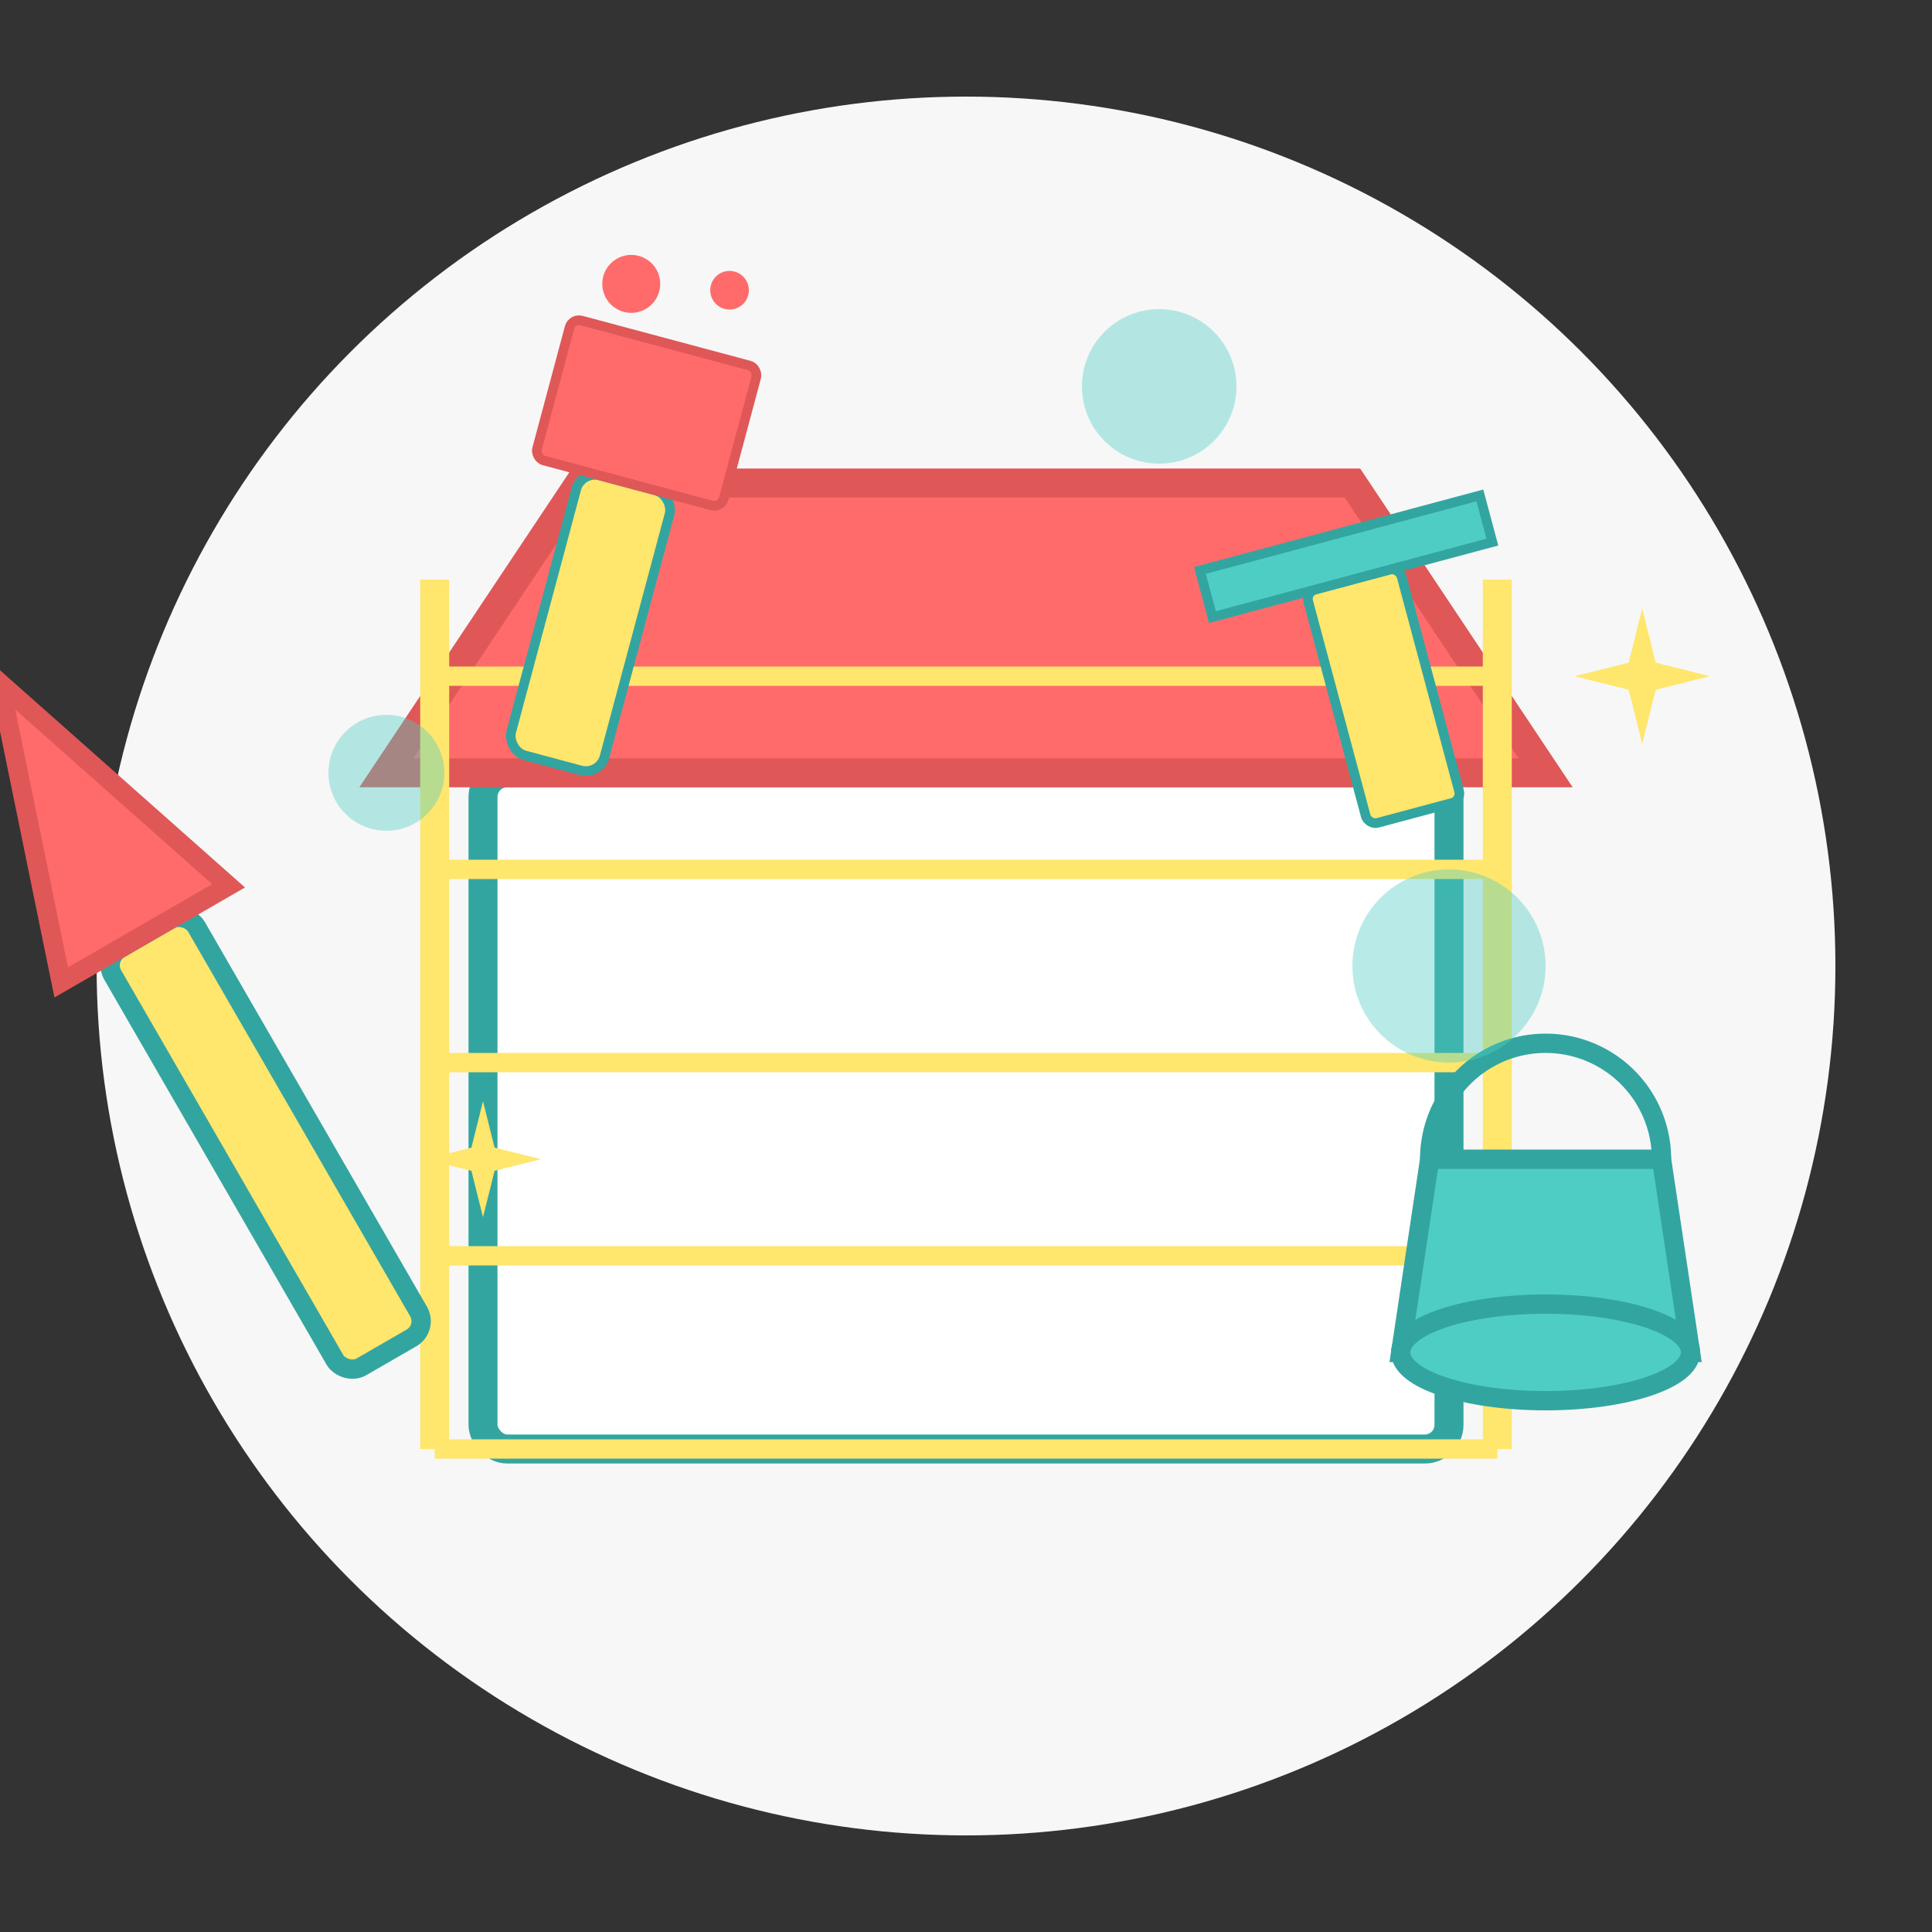 <?xml version="1.0" encoding="UTF-8" standalone="no"?>
<svg width="200" height="200" xmlns="http://www.w3.org/2000/svg">
  <rect width="100%" height="100%" fill="#333333" stroke="none"/>
  <!-- Фон иконки -->
  <circle cx="100" cy="100" r="90" fill="#f7f7f7" />
  
  <!-- Стилизованный дом в ремонте/после ремонта -->
  <g transform="translate(100, 90) scale(0.5)">
    <!-- Основная часть дома -->
    <rect x="-100" y="-20" width="200" height="140" fill="white" stroke="#33a5a0" stroke-width="6" rx="5" ry="5" />
    
    <!-- Крыша -->
    <polygon points="-120,-20 120,-20 80,-80 -80,-80" fill="#ff6b6b" stroke="#e05757" stroke-width="6" />
    
    <!-- Леса (строительные) -->
    <line x1="-110" y1="-60" x2="-110" y2="120" stroke="#ffe66d" stroke-width="6" />
    <line x1="110" y1="-60" x2="110" y2="120" stroke="#ffe66d" stroke-width="6" />
    <line x1="-110" y1="-40" x2="110" y2="-40" stroke="#ffe66d" stroke-width="4" />
    <line x1="-110" y1="0" x2="110" y2="0" stroke="#ffe66d" stroke-width="4" />
    <line x1="-110" y1="40" x2="110" y2="40" stroke="#ffe66d" stroke-width="4" />
    <line x1="-110" y1="80" x2="110" y2="80" stroke="#ffe66d" stroke-width="4" />
    <line x1="-110" y1="120" x2="110" y2="120" stroke="#ffe66d" stroke-width="4" />
  </g>
  
  <!-- Строительные/уборочные инструменты -->
  <g transform="translate(40, 140) rotate(-30)">
    <!-- Метла -->
    <rect x="-5" y="-50" width="10" height="50" fill="#ffe66d" stroke="#33a5a0" stroke-width="2" rx="2" ry="2" />
    <path d="M-10,-50 L0,-80 L10,-50 Z" fill="#ff6b6b" stroke="#e05757" stroke-width="2" />
  </g>
  
  <g transform="translate(160, 140)">
    <!-- Ведро -->
    <path d="M-15,0 L15,0 L12,-20 L-12,-20 Z" fill="#4ecdc4" stroke="#33a5a0" stroke-width="2" />
    <path d="M-12,-20 A1,1 0 0,1 12,-20" stroke="#33a5a0" stroke-width="2" fill="none" />
    <ellipse cx="0" cy="0" rx="15" ry="5" fill="#4ecdc4" stroke="#33a5a0" stroke-width="2" />
  </g>
  
  <g transform="translate(65, 50) rotate(15)">
    <!-- Кисть для покраски -->
    <rect x="-5" y="0" width="10" height="30" fill="#ffe66d" stroke="#33a5a0" stroke-width="1" rx="2" ry="2" />
    <rect x="-10" y="-15" width="20" height="15" fill="#ff6b6b" stroke="#e05757" stroke-width="1" rx="1" ry="1" />
    <!-- Капли краски -->
    <circle cx="-5" cy="-20" r="3" fill="#ff6b6b" />
    <circle cx="5" cy="-22" r="2" fill="#ff6b6b" />
  </g>
  
  <g transform="translate(140, 60) rotate(-15)">
    <!-- Шпатель -->
    <rect x="-5" y="0" width="10" height="25" fill="#ffe66d" stroke="#33a5a0" stroke-width="1" rx="1" ry="1" />
    <rect x="-15" y="-5" width="30" height="5" fill="#4ecdc4" stroke="#33a5a0" stroke-width="1" />
  </g>
  
  <!-- Пузырьки чистоты -->
  <circle cx="120" cy="40" r="8" fill="#4ecdc4" fill-opacity="0.4" />
  <circle cx="40" cy="80" r="6" fill="#4ecdc4" fill-opacity="0.4" />
  <circle cx="150" cy="100" r="10" fill="#4ecdc4" fill-opacity="0.4" />
  
  <!-- Звездочки чистоты -->
  <g transform="translate(50, 120) scale(0.6)">
    <path d="M0,-10 L2,-2 L10,0 L2,2 L0,10 L-2,2 L-10,0 L-2,-2 Z" fill="#ffe66d" />
  </g>
  <g transform="translate(170, 70) scale(0.7)">
    <path d="M0,-10 L2,-2 L10,0 L2,2 L0,10 L-2,2 L-10,0 L-2,-2 Z" fill="#ffe66d" />
  </g>
</svg>